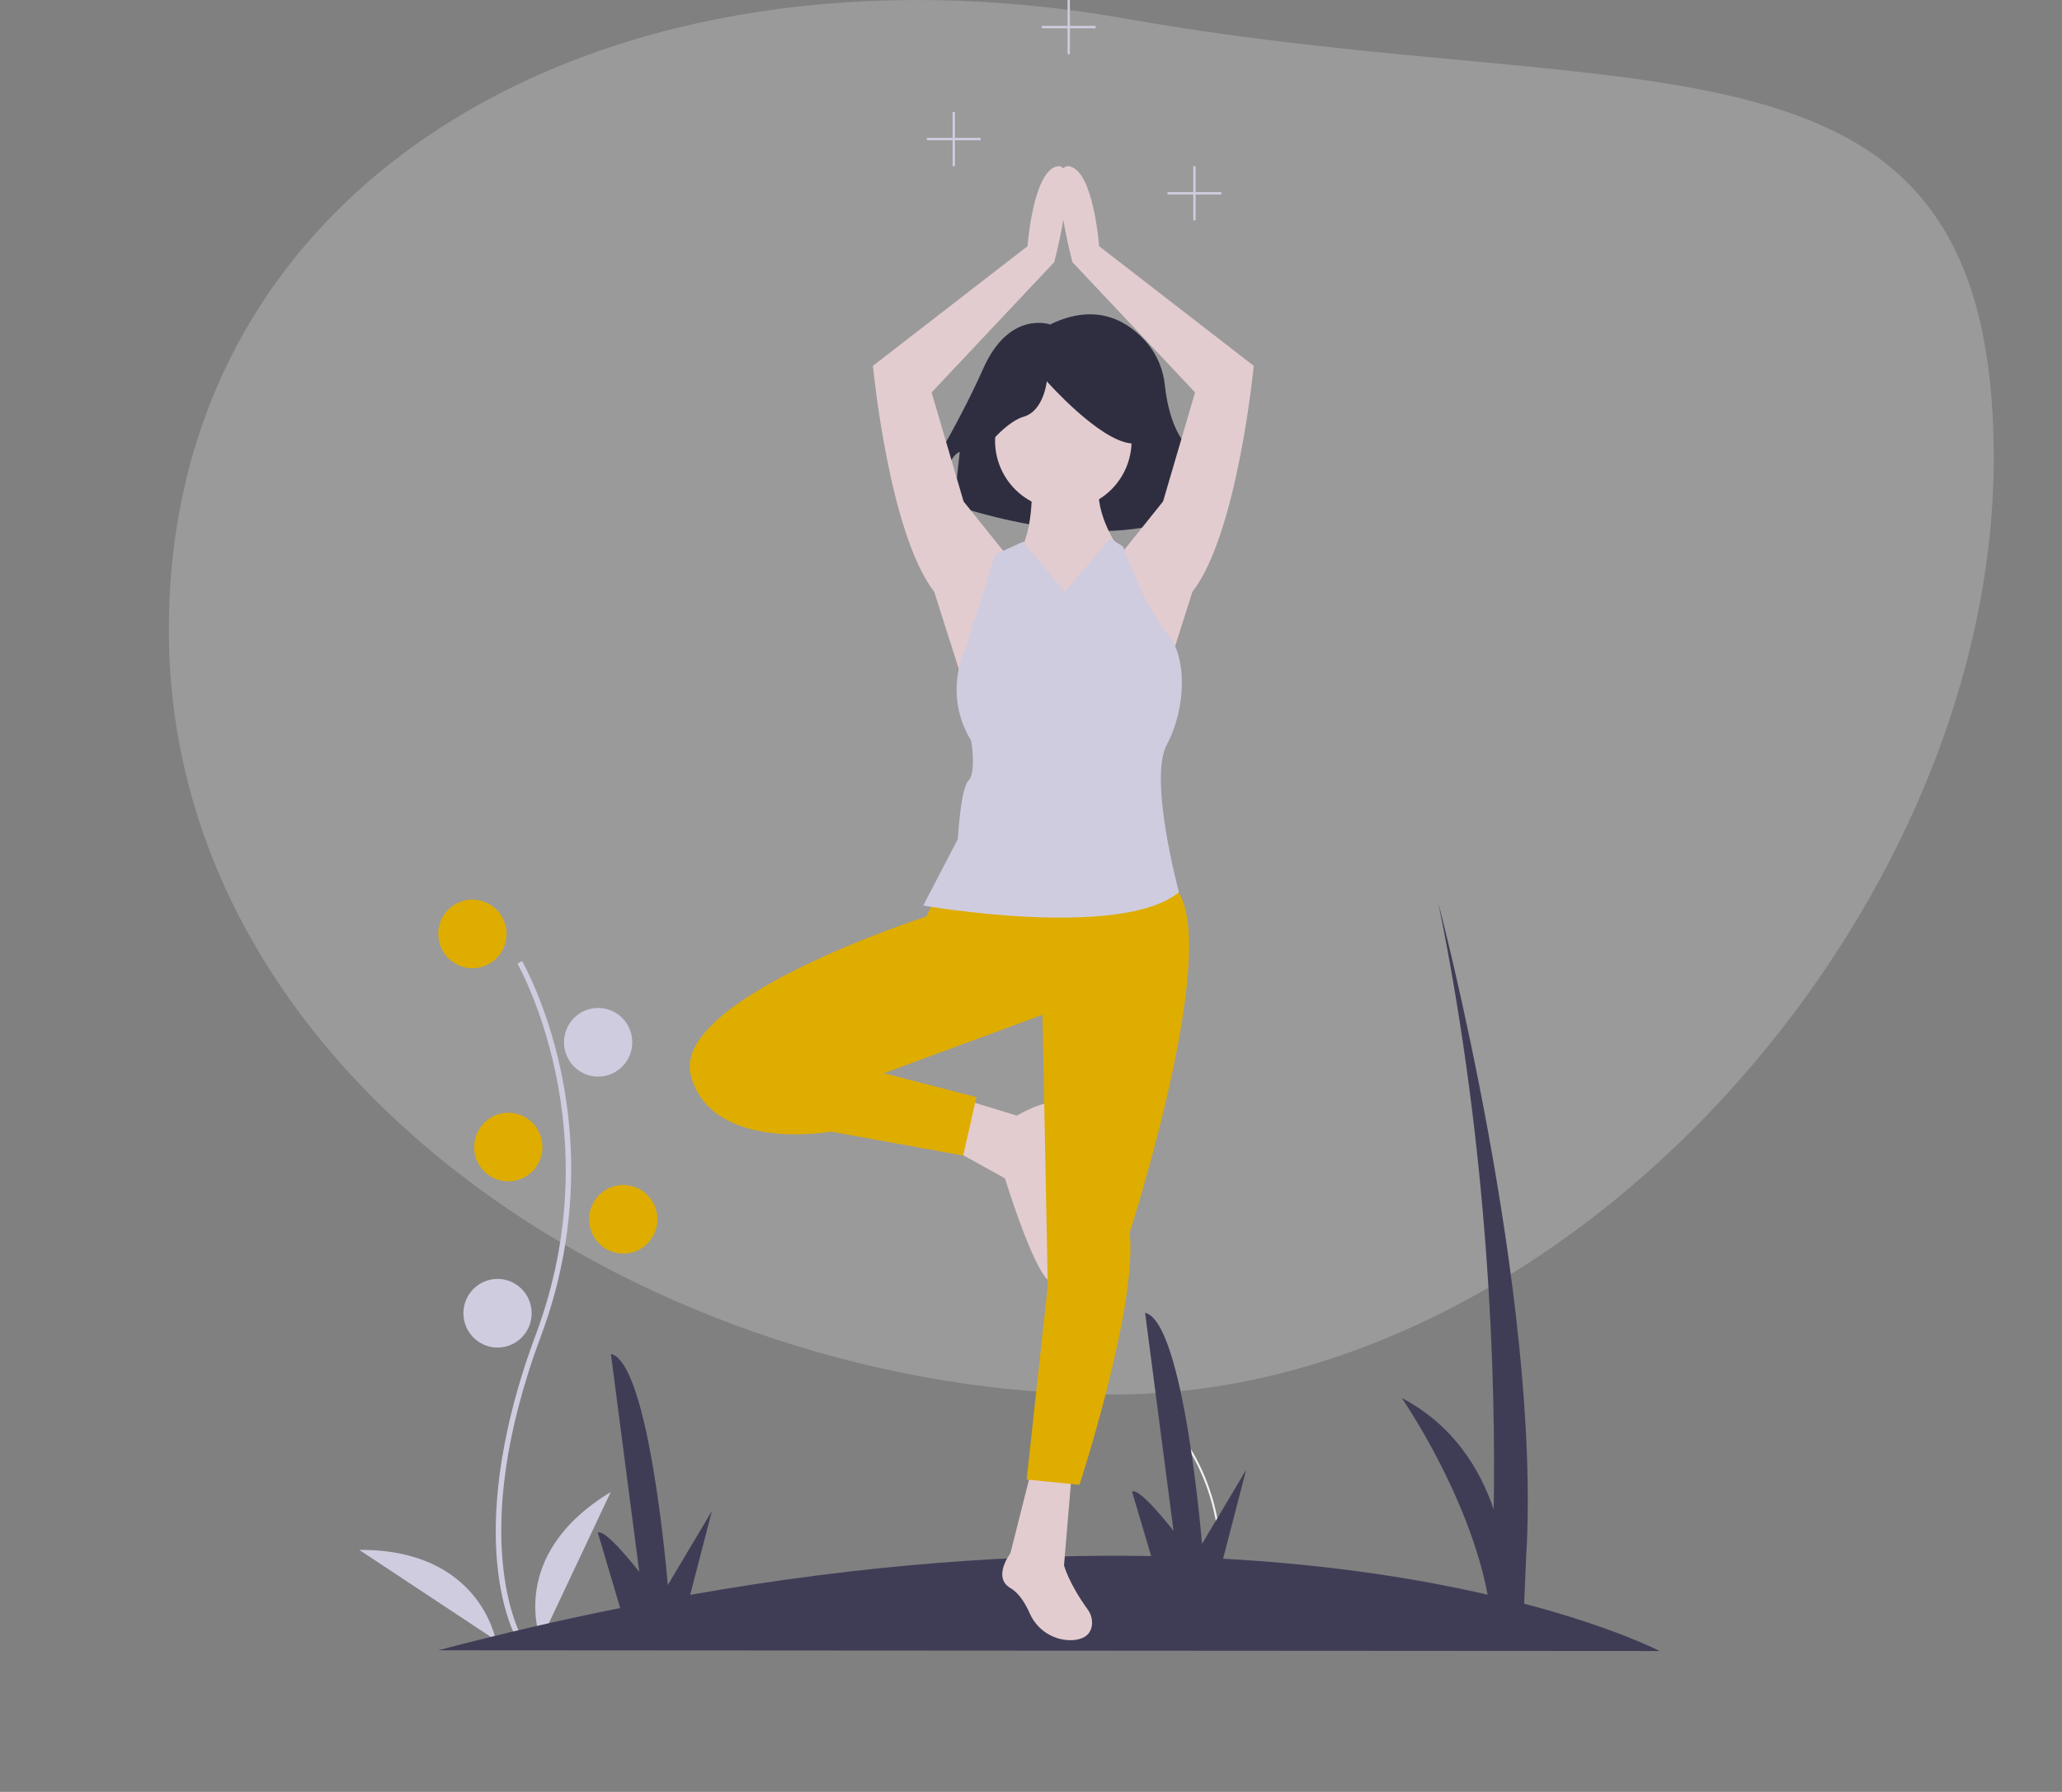 <svg xmlns="http://www.w3.org/2000/svg" width="214" height="186" viewBox="0 0 214 186">
    <rect x="0" y="0" width="214" height="186" fill="#808080" stroke="none"/>
    <g fill="none" fill-rule="evenodd">
        <path fill="#F2F2F2" fill-opacity=".23" d="M115.622 144.75c47.069 0 91.294-49.921 91.294-97.202 0-47.28-36.252-36.105-89.963-45.592-53.71-9.486-99.43 16.147-99.43 63.427s51.03 79.367 98.099 79.367z"/>
        <g fill-rule="nonzero" transform="translate(37.282)">
            <ellipse cx="11.744" cy="96.938" fill="#DEAD00" rx="3.542" ry="3.563"/>
            <ellipse cx="27.402" cy="126.563" fill="#DEAD00" rx="3.542" ry="3.563"/>
            <ellipse cx="15.472" cy="119.063" fill="#DEAD00" rx="3.542" ry="3.563"/>
            <path fill="#CFCCE0" d="M16.42 170.25c-.063-.104-1.564-2.601-2.084-7.788-.478-4.758-.17-12.78 4.002-23.967 7.906-21.196-1.822-38.297-1.92-38.467l.479-.278c.025.043 2.535 4.403 4.018 11.346 1.96 9.205 1.246 18.776-2.057 27.591-7.892 21.16-2.024 31.176-1.964 31.275l-.474.288z"/>
            <ellipse cx="24.793" cy="108.188" fill="#CFCCE0" rx="3.542" ry="3.563"/>
            <ellipse cx="14.354" cy="136.313" fill="#CFCCE0" rx="3.542" ry="3.563"/>
            <path fill="#CFCCE0" d="M18.848 170.25s-3.624-8.786 7.25-15.375l-7.25 15.375zM14.167 170.25s-1.62-9.456-14.167-9.374l14.167 9.374z"/>
            <path fill="#F2F2F2" d="M89.246 165.375l-.203-.028c.801-5.847-.645-10.384-2-13.16-1.467-3.005-3.141-4.647-3.158-4.663l.141-.149c.017.016 1.717 1.683 3.2 4.721 1.367 2.802 2.828 7.38 2.02 13.279z"/>
            <path fill="#3F3D56" d="M8.202 171.297c6.546-1.718 12.839-3.18 18.88-4.384l-2.321-7.824c.808-.452 4.303 4.075 4.303 4.075l-2.946-22.628c4.036.907 5.906 23.988 5.906 23.988l4.58-7.69-2.258 8.708c18.487-3.254 34.437-4.264 47.845-4.022l-1.987-6.696c.808-.452 4.304 4.075 4.304 4.075L81.56 136.27c4.036.908 5.906 23.989 5.906 23.989l4.58-7.69-2.391 9.223c11.237.622 20.392 2.11 27.455 3.735-1.98-10.408-8.912-20.416-8.912-20.416 5.333 2.794 8.105 7.342 9.539 11.557.216-12.793-.346-36.532-5.74-62.918 0 0 10.74 40.735 9.11 67.887l-.208 4.823c9.364 2.462 14.062 4.915 14.062 4.915l-126.76-.078z"/>
            <path fill="#2F2E41" d="M71.701 33.683s-4.234-1.536-6.957 4.61c-2.722 6.147-6.957 12.908-6.957 12.908l2.42.615s.605-4.303 2.118-4.918l-.605 5.532s18.148 6.454 26.315-.614l-.302-2.152s1.21.308 1.21 2.152l.907-.922s-.907-1.844-3.63-4.303c-1.786-1.614-2.4-4.684-2.611-6.603-.158-1.603-.79-3.12-1.811-4.352-1.81-2.13-5.106-4.394-10.097-1.953z"/>
            <path fill="#E3CCCF" d="M67.15 57.57l-4.428-5.521-3.32-11.317L72.13 27.208s2.767-10.489.277-9.937c-2.49.552-3.044 8.28-3.044 8.28l-16.05 12.421s1.66 17.39 6.365 23.461l3.597 11.317 3.874-15.18z"/>
            <path fill="#E3CCCF" d="M78.997 57.57l4.428-5.521 3.32-11.317-12.729-13.524s-2.767-10.489-.276-9.937c2.49.552 3.044 8.28 3.044 8.28l16.049 12.421s-1.66 17.39-6.365 23.461L82.871 72.75l-3.874-15.18z"/>
            <ellipse cx="73.073" cy="45.75" fill="#E3CCCF" rx="7.084" ry="7.125"/>
            <path fill="#E3CCCF" d="M69.815 49.5s.271 5.795-1.358 7.727c-1.63 1.931-3.258 11.866 4.616 12.141 7.874.276 7.06-8.278 7.06-8.278l-1.63-4.691S76.06 52.81 76.876 49.5h-7.06zM62.341 114l5.917 1.802s4.815-2.91 4.815-.139c0 2.772-1.65 6.375-1.1 8.87.55 2.494 1.65 8.592 0 8.592-1.652 0-4.954-10.81-4.954-10.81l-5.503-3.049.825-5.266zM69.752 152.625l-2.172 8.604s-1.9 2.498 0 3.608c.892.521 1.544 1.592 1.986 2.582.788 1.827 2.61 2.954 4.56 2.82.926-.078 1.707-.453 1.897-1.426.106-.618-.047-1.252-.42-1.75-2.003-2.766-2.457-4.585-2.457-4.585l.814-9.714-4.208-.139z"/>
            <path fill="#2F2E41" d="M64.427 47.25s2.41-3.375 4.519-3.989c2.109-.613 2.41-3.681 2.41-3.681s5.423 6.136 8.737 6.443c3.314.307.301-7.364.301-7.364l-6.025-1.534-5.724.614-4.52 3.068.302 6.443z"/>
            <path fill="#DEAD00" d="M59.94 92.933l-1.098 2.205s-26.608 8.545-24.414 16.539c2.195 7.993 14.539 5.788 14.539 5.788l13.715 2.48 1.372-6.063-9.601-2.481 16.458-6.064.55 28.115-2.195 20.122 5.486.551s6.035-18.468 5.212-26.186c0 0 10.15-31.422 4.389-36.108-5.76-4.686-24.414 1.102-24.414 1.102z"/>
            <path fill="#CFCCE0" d="M73.235 61.427L68.92 56.22l-2.922 1.337-3.041 9.662s-2.489 4.693.553 9.662c0 0 .553 3.312-.277 4.14-.83.829-1.106 6.074-1.106 6.074l-3.594 6.9s20.46 3.59 26.543-1.38c0 0-3.192-11.748-1.257-15.337 1.936-3.589 2.212-9.09 0-11.575-2.212-2.484-4.55-8.974-4.55-8.974l-1.338-.855-4.696 5.552zM89.477 19.94L86.803 19.94 86.803 17.25 86.56 17.25 86.56 19.94 83.885 19.94 83.885 20.185 86.56 20.185 86.56 22.875 86.803 22.875 86.803 20.185 89.477 20.185zM64.498 14.315L61.824 14.315 61.824 11.625 61.581 11.625 61.581 14.315 58.906 14.315 58.906 14.56 61.581 14.56 61.581 17.25 61.824 17.25 61.824 14.56 64.498 14.56zM76.429 2.69L73.754 2.69 73.754 0 73.511 0 73.511 2.69 70.836 2.69 70.836 2.935 73.511 2.935 73.511 5.625 73.754 5.625 73.754 2.935 76.429 2.935z"/>
        </g>
    </g>
</svg>
